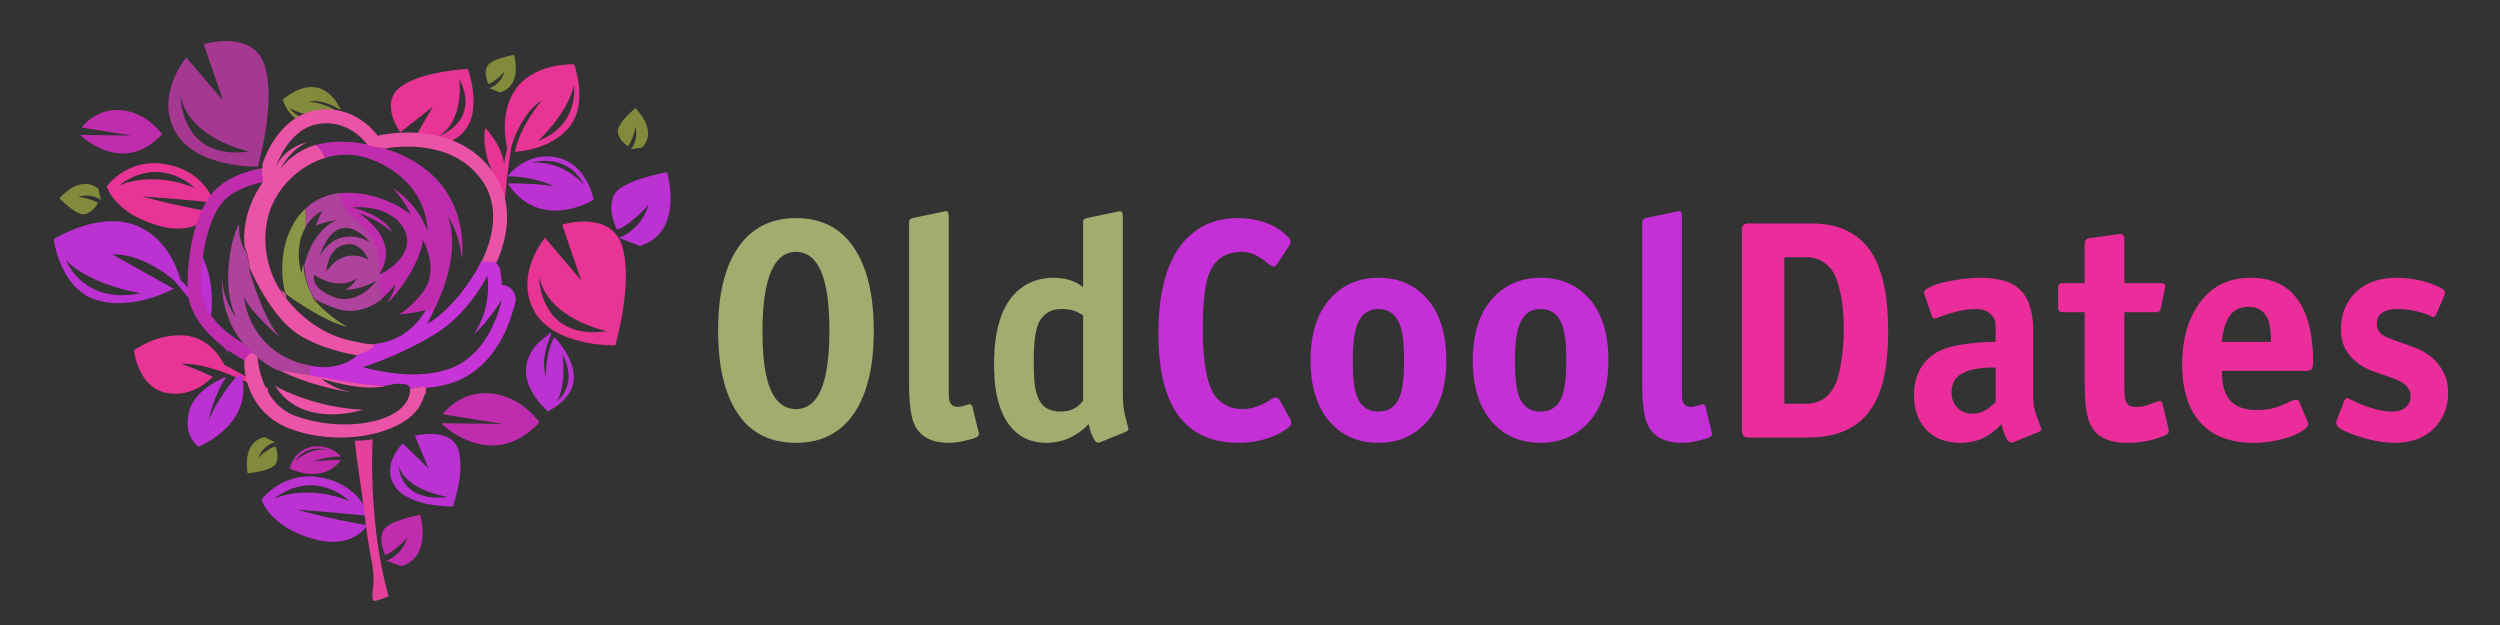 <svg xmlns="http://www.w3.org/2000/svg" width="160" height="40" viewBox="0 0 160 40"><rect x="0" y="0" width="160" height="40" fill="#333333" stroke="none"/><g fill="none" fill-rule="evenodd"><path fill="#BC31D2" d="M17.53 31.916c2.691-2.024 4.844.16 4.844.16-2.779-1.142-4.844-.16-4.844-.16m-.788.056s.458 1.758 3.44 2.553c2.407.642 3.324-.909 3.324-.909s-2.083-.327-4.522-1.001c0 0 3.964.297 4.629.422 0 0-.551-2.108-3.261-2.504-2.318-.34-3.61 1.439-3.61 1.439"/><path fill="#E5409C" d="M23.854 28.11c-.1 1.6-.098 6.086 1.017 10.062-1.27.487-.959.223-1.017.092-.102-.23.197-.87-.052-2.242a42.027 42.027 0 0 1-.391-2.457c-.281-2.427-.607-4.232-.7-5.37a5.5 5.5 0 0 0 1.143-.084l2.874 11.011"/><path fill="#FFF" d="M18.77 19.955a5.828 5.828 0 0 1-.132-.433c-.202-.152-.32-.246-.32-.246s.152.278.451.68"/><path fill="#C02CAE" d="M5.14 8.638s2.683 2.696 5.228-.05c0 0-.535-.785-1.503-1.236a3.249 3.249 0 0 0-1.109-.299c-1.66-.14-2.528 1.108-2.528 1.108l3.199.513-3.287-.036zm23.09 18.449s3.23 3.245 6.293-.06c0 0-.643-.945-1.809-1.489a3.91 3.91 0 0 0-1.334-.36c-2-.167-3.043 1.334-3.043 1.334l3.85.618-3.956-.043z"/><path fill="#E83495" d="M7.618 11.867c2.691-2.024 4.844.16 4.844.16-2.779-1.142-4.844-.16-4.844-.16m-.788.056s.458 1.758 3.44 2.553c2.407.642 3.324-.909 3.324-.909s-2.083-.328-4.522-1.001c0 0 3.964.297 4.629.422 0 0-.551-2.108-3.261-2.505-2.318-.339-3.61 1.44-3.61 1.44m10.34 13.25s-3.365-1.989-5.553-1.886c0 0 1.19.433 1.994.826 0 0-1.181 1.372-2.958 1.034-1.831-.35-2.081-2.727-2.081-2.727s1.447-1.084 3.224-.953c1.777.13 2.558 1.875 2.558 1.875s1.856 1.008 2.794 1.498l.022.333z"/><path fill="#BC31D2" d="M14.48 24.13c.028-.04-2.051.706-2.401 2.283-.35 1.576.64 2.173.64 2.173s3.498-1.396 2.755-4.532l-.262-.036s-1.125 1.17-1.87 2.907c0 0 .325-1.63 1.138-2.795m11.047 5.68c.399 1.57 3.154 2.003 3.154 2.003-3.18.353-3.154-2.003-3.154-2.003zm.243-1.432s-1.412 1.38-.497 2.74c.914 1.36 3.713 1.297 3.713 1.297s.844-2.407.303-3.749c-.54-1.341-2.734-.777-2.734-.777l.87 2.088-1.655-1.599zM39.608 15.22s1.43-.445 1.91-2.152c0 0-.323.45-.982.981-.728.587-1.043.651-1.043.651s-.661-1.19-.214-2.185c.447-.994 3.415-1.495 3.415-1.495s1.148 3.855-1.751 4.721l-1.335-.521z"/><path fill="#C02CAE" d="M24.741 35.877s.996-.31 1.33-1.5c0 0-.224.315-.683.684-.508.409-.727.454-.727.454s-.46-.83-.15-1.523c.312-.693 2.38-1.041 2.38-1.041s.8 2.685-1.22 3.289l-.93-.363z"/><path fill="#818B3B" d="M40.373 9.555s.516-.56.294-1.434c0 0-.028.28-.183.682-.172.444-.294.552-.294.552s-.595-.357-.65-.908c-.057-.552 1.124-1.528 1.124-1.528s1.486 1.407.43 2.526l-.721.11zM31.33 5.648s.727-.226.971-1.095c0 0-.164.23-.5.5-.37.298-.53.33-.53.33s-.336-.605-.109-1.111c.227-.506 1.738-.76 1.738-.76s.584 1.96-.891 2.401l-.68-.265zm-24.872 7.15s-.595-.476-1.451-.194c0 0 .282.009.693.136.454.14.571.254.571.254s-.314.618-.86.712c-.547.095-1.603-1.015-1.603-1.015s1.3-1.58 2.49-.604l.16.71zM17.596 28.3s-.744.162-1.063 1.005c0 0 .184-.214.54-.453.396-.265.558-.284.558-.284s.283.633.012 1.117c-.27.484-1.797.606-1.797.606s-.411-2.004 1.097-2.315l.653.324z"/><path fill="#BC31D2" d="M9.01 18.767c-3.727.749-4.772-2.104-4.772-2.104 1.58 1.613 4.773 2.104 4.773 2.104M7.19 16.284c1.65-.034 3.164 1.007 3.941 1.654 0 0 2.037 2.324 3.458 4.667a20.087 20.087 0 0 0-.207-1.203c-.26-.362-.56-.77-.879-1.187.353-3.175-1.088-4.557-1.088-4.557-.426 1.487-.272 2.514-.053 3.135a13.56 13.56 0 0 0-.809-.876c-.636-2.283-2.16-3.474-3.65-3.704-2.22-.343-4.46 1.097-4.46 1.097s.366 3.13 2.699 3.877c2.332.745 4.976-.703 4.976-.703"/><path fill="#E83495" d="M34.5 17.685c.55 2.754 4.355 3.515 4.355 3.515-4.39.62-4.355-3.515-4.355-3.515zm.377-2.47s-1.976 2.355-.695 4.677c1.28 2.322 5.198 2.215 5.198 2.215s1.181-4.11.424-6.4c-.756-2.29-3.827-1.328-3.827-1.328l1.218 3.565-2.318-2.729z"/><path fill="#A63892" d="M11.56 6.136c.555 2.79 4.393 3.56 4.393 3.56-4.429.628-4.393-3.56-4.393-3.56zm.36-2.46s-2.012 2.388-.708 4.744c1.303 2.355 5.291 2.246 5.291 2.246s1.202-4.167.431-6.491c-.77-2.323-3.895-1.347-3.895-1.347l1.24 3.616-2.36-2.768z"/><path fill="#E83495" d="M28.068 8.712c1.689-.987 1.325-3.672 1.325-3.672 1.406 2.758-1.325 3.672-1.325 3.672zm-1.642.31s2.018.798 3.257-.597c1.24-1.393.257-4.015.257-4.015s-2.994.139-4.334 1.172c-1.34 1.033.011 2.887.011 2.887l2.077-1.635-1.268 2.187z"/><path fill="#818B3B" d="M20.7 7.409c-1.513.61-2.17-.515-2.17-.515.788.558 2.17.515 2.17.515m1.007-.559c-.44-.916-1.173-1.3-1.818-1.28-.96.03-1.796.814-1.796.814s.392 1.295 1.43 1.427c1.04.133 2.044-.687 2.044-.687-.698-.526-1.821-.622-1.821-.622.692-.144 1.408.177 1.785.39s.302.043.176-.042"/><path fill="#BC31D2" d="M35.995 22.685c1.058 1.914-.33 2.97-.33 2.97.614-1.138.33-2.97.33-2.97m-.907-1.247c-1.146.736-1.536 1.773-1.405 2.627.196 1.273 1.376 2.255 1.376 2.255s1.658-.732 1.664-2.135c.006-1.404-1.248-2.605-1.248-2.605-.586 1.014-.53 2.524-.53 2.524-.304-.898.006-1.903.227-2.438s.008-.41-.084-.228"/><path fill="#C12BAE" d="M18.908 29.503c.66-1.108 2.013-.733 2.013-.733-1.25-.083-2.013.733-2.013.733m2.91-.056s-.972-.017-1.766.094c0 0 .72-.32 1.765-.329 0 0-.682-.819-1.853-.616-1.172.203-1.42 1.385-1.42 1.385s2.033 1.083 3.274-.534"/><path fill="#BC31D2" d="M37.388 11.849C36.277 9.68 34 10.415 34 10.415c2.102-.163 3.387 1.434 3.387 1.434m-4.896-.11s1.636-.034 2.972.184c0 0-1.212-.628-2.97-.644 0 0 1.147-1.602 3.118-1.205 1.97.397 2.388 2.71 2.388 2.71s-3.42 2.119-5.508-1.045"/><path fill="#E83495" d="M36.734 5.452c-.42 1.856-2.307 3.574-2.307 3.574 2.697-1.033 2.307-3.574 2.307-3.574m-3.778 4.26c.337-1.693 1.723-3.286 1.723-3.286-1.083.676-1.674 2.085-1.936 2.89 0 0-.416 2.375-.488 4.625-.098-.292-.2-.58-.307-.866.03-.334.066-.7.11-1.077-1.418-2.185-1-3.813-1-3.813.832.913 1.117 1.734 1.206 2.283.06-.36.126-.697.197-.987-.441-1.95.101-3.474.98-4.275 1.31-1.195 3.302-1.087 3.302-1.087s.934 2.457-.299 3.997-3.488 1.597-3.488 1.597"/><path fill="#EB53A7" d="M31.794 16.741c-.368.191-.736-.06-.994.042.862-1.743 1.132-3.683.064-5.213-1.96-2.813-5.803-2.148-6.326-2.041-.38-.02-.793-.077-1.103-.238.42 0 .654-.192.704-.577a.828.828 0 0 1 .15-.054c.067-.015 1.641-.37 3.42-.028 1.67.32 2.967 1.133 3.858 2.41 1.218 1.743 1.058 3.81.238 5.704l-.011-.005z"/><path fill="#C633D6" d="M31.787 16.701h.04c-.017.04-.062.083-.079.122.14.13.24.307.277.514.053.312.079.617.086.906a.846.846 0 0 1 .354.073.916.916 0 0 1 .507 1.063c-.818 3.261-2.515 4.536-3.797 5.033-.591.23-1.238.354-1.88.412-.267-.123-.816.022-1.049.094v-.05s-.002-.279-.503-.314l.037-.609c1.005.055 2.133-.012 3.09-.384 2.38-.92 3.083-3.71 3.253-4.407-.045.078-.791 1.33-1.81 2.251.062-.087 1.226-1.704.85-3.913l-.581-.362c.072-.127.14-.257.204-.386.26-.103.63.15 1-.043z"/><path fill="#EB53A7" d="M27.275 24.805c-.086.599-.385 1.317-.906 1.783-1.336 1.198-3.976 1.708-6.421 1.24a8.833 8.833 0 0 1-1.28-.348c-2.314-.825-2.983-2.846-3.04-4.16.016.003-.017-.308.074-.43.091-.123.222-.263.345-.302.139-.045.449.095.449.364.083.877.524 2.993 2.455 3.683 3.237 1.156 7.282.342 7.294-1.713.166-.072.37-.096.515-.117.128-.019.266-.045.354-.039.075.006.106.042.16.039z"/><path fill="#C02CAE" d="M27.746 19.906l-.515-.015.028-.052a9.6 9.6 0 0 1-1.762.286c.499-.206 1.175-.937 1.463-1.29 1.33-1.63 0-3.667 0-3.667a2.51 2.51 0 0 1-.022.223c-.156-.539-.405-1.056-.636-1.53l.06.057c-.335-.905-1.154-1.807-1.204-1.861 1.686 1.066 2.212 2.773 2.212 2.773-.147-3.573-3.663-4.64-3.663-4.64-.93-.365-2.005-.37-2.938-.077-.064-.239-.145-.35-.325-.536-.069-.072-.26-.2-.346-.263 1.662-.514 3.415-.053 3.415-.053l-.02-.027c.31.161.72.219 1.098.238l-.06.013c5.895 1.754 5.014 7.094 5.014 7.094-.095-1.598-.836-2.656-.88-2.72.769 2.164-.271 4.758-.92 6.047z"/><path fill="#EB53A7" d="M26.293 25.091v-.039c.22-.126.74-.378.99-.165-.007.004-.012.004-.018.004-.003.065-.01.126-.012.192a2.46 2.46 0 0 1-.009.121c-.184.018-.514-.026-.95-.113"/><path fill="#C02CAE" d="M22.391 13.953c-.386-.4-.654-.934-.797-1.564 2.41-.327 4.449 1.098 4.818 1.43.237.476.49.99.65 1.528-.19 1.638-1.784 3.677-2.236 3.98-.014 0-.029 0-.043-.003.352-.37.533-1.128.533-1.128-.25.288-.655.752-.95.965-.08-.486-.093-1.107-.112-1.593.239-.076 1.374-.652 1.726-1.658.41-1.167-.756-2.815-3.438-2.636 0 0 1.905.414 2.562 1.578-.065-.055-1.101-.92-2.132-1.192.133.077 2.693 1.682 1.33 3.835-.151-.61-.21-1.212-.473-1.886-.135-.35-.333-.608-.601-.88-.268-.276-.32-.273-.602-.563l-.235-.213z"/><path fill="#EB53A7" d="M20.177 9.283c.086.061.163.13.232.202.181.186.305.396.37.633-1.774.554-3.308 2.109-3.685 4.027-.375 1.916.265 3.463.756 4.306l.029.047c.248.42.45.653.45.653a.334.334 0 0 1-.016-.045c.673.845 2.077 2.264 4.165 2.702.511.106 1.06.25 1.48.218-.158.501-.648.495-1.07.718-.294-.037-2.823-.489-4.229-1.663-1.336-1.115-2.324-3.144-2.649-3.866-.112-.465-.112-.925-.344-1.382-.289-2.326 1.163-4.175 1.163-4.175l-.034.005c.349-.346.81-.568 1.122-.855a.686.686 0 0 0-.048.109 4.397 4.397 0 0 1 2.308-1.634z"/><path fill="#8A9546" d="M22.225 20.924c-1.38-.332-3.219-1.593-3.954-2.125-.492-1.809-.141-4.114 1.27-5.452.014.21.04.358.04.566 0 .195.01.314 0 .507l-.04.14c-.367.683-.393 1.254-.393 1.254-.11.877.14 1.67.14 1.67.035-.211.077-.405.124-.59.049.738.22 1.461.665 2.155-.08-.042-.124-.07-.124-.07.826 1.12 2.188 1.898 2.272 1.945z"/><path fill="#EB53A7" d="M22.702 25.147c-.37-.05-2.893-.437-4.875-1.484a354.6 354.6 0 0 0 1.975.32c1.605.26 3.392.535 4.842.735-1.008.174-1.975.116-4.07-.472 0 0 .79.694 2.128.9"/><path fill="#C633D6" d="M19.8 24.023l.08-.612c1.96.39 2.982-.675 2.982-.675.392-.228.94-.23 1.097-.732 2.113-.154 3.108-1.837 3.289-2.153l.503.051c-.254.503-.408.84-.408.84 1.183-.705 2.403-2.093 3.255-3.632l.643.406s-1.11 2.516-3.541 3.953c-2.43 1.435-4.484 2.021-4.484 2.021s1.26.379 2.74.458l-.095.646c-.173-.013-.393-.072-.712 0a7.938 7.938 0 0 1-.495.096c-.78.074-3.247-.412-4.854-.667z"/><path fill="#AE429C" d="M19.477 16.984c.59-2.38 2.029-2.878 2.029-2.878s-.69.05-1.3.343c.26-.638.4-.93.416-.964-.54.303-.872.698-1.079 1.083 0 .003-.002.003-.002.005a11.26 11.26 0 0 0-.002-1.214 3.636 3.636 0 0 1 1.518-.863c.211-.06.416-.102.62-.132h.002c.139.631.477 1.089.853 1.491.275.291.571.552.832.828.261.273.487.564.618.914.256.676.303 1.35.332 2.026-.003 0-.003.002-.003.002l-.047.08c-.007.01.014.005.052-.008.019.487.03.977.108 1.464-.867.656-1.892.927-2.865.591a9.059 9.059 0 0 1-1.412-.603c-.449-.696-.62-1.422-.67-2.162 0 0-.002 0 0-.003m4.214-1.486c-2.277-2.42-3.17.72-3.208.865 1.196-2.03 3.081-.94 3.208-.865m-2.345 3.506c1.525.594 2.695-.956 2.756-1.038-.808.432-1.48.584-2.028.579.522-.227.747-.716.747-.716-1.309.83-2.702-.246-2.702-.246s-.34.813 1.227 1.421m2.244-2.373c-.026-.067-.524-1.223-1.53-.976-1.135.278-1.168 1.727-1.168 1.727 1.15-1.698 2.648-.78 2.698-.75"/><path fill="#EB53A7" d="M18.246 18.772c.04.151.083.297.131.44a7.418 7.418 0 0 1-.417-.64c-.01-.016-.016-.03-.02-.037-.003-.003-.003-.005-.003-.008.025.021.135.11.31.245m4.968 7.45s-3.84 1.291-5.608-1.532c0 0 2.29 1.373 5.608 1.531m-5.257-15.407c-.313.284-.775.504-1.124.846-.022.005-.058.01-.103.02a.748.748 0 0 0 .05-.284c0-.208-.06-.413-.053-.619.034-.004.05-.004.07-.004a.911.911 0 0 1 .036-.374c.036-.118.952-2.892 3.328-3.329a3.96 3.96 0 0 1 1.472-.002c1.45.273 2.312 1.312 2.544 1.627.01-.005.019-.007.026-.012-.05.379-.236.616-.657.616-.151-.215-1.3-1.708-3.231-1.357-1.834.34-2.609 2.586-2.654 2.725.61-1.307 1.974-1.549 1.974-1.549-1.012.486-1.525 1.386-1.678 1.696z"/><path fill="#C02CAE" d="M12 18.349c.005-2.695.675-5.058 1.75-6.164 1.058-1.09 2.74-1.376 2.978-1.413-.007.207.062.404.062.613 0 .093.038.178 0 .274-.39.079-1.69.388-2.44 1.16-.905.935-1.491 3.142-1.496 5.532-.004 2.39 3.177 3.877 3.177 3.877l.112.341c-.214.057-.39.3-.495.491-.664-.337-3.655-2.054-3.648-4.711z"/><path fill="#AE429C" d="M19.907 23.41l-.085.59c-.71-.11-1.493-.212-2.087-.308a6.859 6.859 0 0 1-1.25-.806c-.12-.24-.253-.306-.387-.274l-.052-.182c-2.066-1.779-1.84-4.671-1.84-4.671.074 1.516.86 2.5.91 2.56-1.287-2.65.24-6.617.19-5.789-.002.052-.002.106-.002.158.007.755.382 1.366.382 1.366-.003-.024-.008-.046-.01-.071.232.456.232.915.341 1.371l-.11-.247c.055.203.938 3.436 2.122 4.578-.122-.104-2.081-1.773-2.413-2.696 0 0 .191 2.923 3.171 4.109.366.145.805.25 1.12.312z"/><path fill="#A3AC6F" d="M55.92 21.16c0 .947-.067 1.78-.2 2.5-.24 1.307-.68 2.353-1.32 3.14-.84 1.027-1.993 1.54-3.46 1.54-1.64 0-2.88-.623-3.72-1.87-.84-1.247-1.26-3.017-1.26-5.31 0-.933.067-1.767.2-2.5.24-1.307.68-2.353 1.32-3.14.853-1.04 2.007-1.56 3.46-1.56 1.627 0 2.863.63 3.71 1.89.847 1.26 1.27 3.03 1.27 5.31zm-2.84 0c0-1.373-.113-2.453-.34-3.24-.347-1.2-.947-1.8-1.8-1.8-.84 0-1.433.6-1.78 1.8-.24.827-.36 1.907-.36 3.24 0 1.333.1 2.373.3 3.12.333 1.267.947 1.9 1.84 1.9.88 0 1.487-.627 1.82-1.88.213-.787.32-1.833.32-3.14zm9.54 6.46c.04.12.037.21-.01.27-.047.06-.163.123-.35.19-.093.027-.297.077-.61.15s-.617.11-.91.11c-1.12 0-1.86-.393-2.22-1.18-.227-.493-.34-1.387-.34-2.68v-10.2c0-.107.017-.183.05-.23.033-.047.143-.09.33-.13l1.84-.38c.107-.04.187-.04.24 0 .053.04.08.173.08.4v10.9c0 .44.013.707.04.8.08.267.26.4.54.4.147 0 .307-.033.48-.1l.28-.08c.027.013.057.027.09.04a.12.12 0 0 1 .07.08l.4 1.64zm9.6-.16c0 .067-.06.127-.18.18l-1.62.66c-.16.08-.29.023-.39-.17-.1-.193-.17-.343-.21-.45a4.18 4.18 0 0 1-.14-.54l-.04.04c-.773.773-1.667 1.16-2.68 1.16-.893 0-1.62-.307-2.18-.92-.773-.84-1.16-2.207-1.16-4.1 0-2.107.447-3.62 1.34-4.54.653-.667 1.48-1 2.48-1 .76 0 1.387.2 1.88.6v-4.26c.027-.08.133-.14.32-.18l1.9-.4c.12-.027.203-.02.25.02.047.04.07.167.07.38v10.92c0 .4.01.74.03 1.02.02.28.083.62.19 1.02l.14.56zm-2.9-1.82v-5.46l-.1-.06c-.2-.12-.39-.207-.57-.26a2.48 2.48 0 0 0-.69-.08c-.333 0-.603.057-.81.17-.207.113-.383.27-.53.47-.307.413-.46 1.28-.46 2.6 0 .787.027 1.353.08 1.7s.15.65.29.91c.14.26.327.443.56.55.233.107.483.16.75.16.347 0 .627-.053.84-.16a1.59 1.59 0 0 0 .52-.4l.12-.14z"/><path fill="#EB2D9B" d="M120.84 21.18c0 1.227-.103 2.277-.31 3.15-.207.873-.553 1.6-1.04 2.18-.487.58-1.117.99-1.89 1.23a6.14 6.14 0 0 1-1.82.26h-3.9c-.16 0-.267-.05-.32-.15a.615.615 0 0 1-.08-.29V14.72c0-.28.133-.42.4-.42h3.9c.72 0 1.32.073 1.8.22.773.24 1.407.653 1.9 1.24s.853 1.393 1.08 2.42c.187.853.28 1.853.28 3zm-2.84-.04c0-.613-.03-1.173-.09-1.68-.06-.507-.177-1.017-.35-1.53s-.467-.903-.88-1.17c-.307-.2-.66-.3-1.06-.3h-1.42v9.38h1.42c.4 0 .753-.1 1.06-.3.413-.267.713-.68.9-1.24.133-.413.237-.917.31-1.51.073-.593.11-1.143.11-1.65zm12.64 6.3c0 .093-.053.16-.16.2l-1.62.66c-.173.067-.313 0-.42-.2a3.63 3.63 0 0 1-.34-.96l-.08.08c-.427.427-.843.72-1.25.88-.407.16-.843.24-1.31.24-.907 0-1.627-.273-2.16-.82s-.8-1.287-.8-2.22c0-.693.147-1.28.44-1.76.2-.333.46-.613.78-.84.427-.307 1.023-.52 1.79-.64.767-.12 1.503-.18 2.21-.18v-.62c0-.373-.01-.61-.03-.71-.02-.1-.087-.217-.2-.35a1.151 1.151 0 0 0-.42-.31c-.167-.073-.39-.11-.67-.11-.253 0-.52.027-.8.08a8.523 8.523 0 0 0-1.45.42c-.167.067-.277.1-.33.1-.093 0-.16-.067-.2-.2l-.42-1.26a.498.498 0 0 1-.06-.22c0-.107.17-.237.51-.39s.823-.28 1.45-.38c.627-.1 1.153-.15 1.58-.15.72 0 1.327.09 1.82.27.493.18.887.517 1.18 1.01.12.2.223.48.31.84s.13.727.13 1.1v3.86c0 .493.013.85.04 1.07.027.22.113.52.26.9s.22.583.22.61zm-2.92-1.72v-2.2h-.12c-.867 0-1.533.123-2 .37s-.7.657-.7 1.23c0 .4.127.727.38.98s.567.38.94.38c.533 0 1.033-.253 1.5-.76zm11.06 1.7c.053.173.02.3-.1.38-.053.04-.193.1-.42.18-.627.24-1.347.36-2.16.36-1.173 0-1.947-.393-2.32-1.18-.24-.507-.36-1.4-.36-2.68v-4.5H132c-.187 0-.28-.093-.28-.28v-1.3c0-.187.093-.28.28-.28h1.42V15.6c0-.213.107-.333.32-.36l1.76-.24a.409.409 0 0 1 .13-.02h.09c.16 0 .24.113.24.34v2.8h2.28c.227 0 .34.067.34.2 0 .027-.013.093-.04.2l-.24 1.18c-.027.187-.127.28-.3.28h-2.04v4.84c0 .533.057.87.17 1.01.113.14.317.21.61.21.173 0 .333-.017.48-.05s.353-.103.62-.21l.38-.12c.027.013.057.027.09.04a.12.12 0 0 1 .07.08l.4 1.64zm9.26-4.32c0 .28-.037.457-.11.53-.073.073-.19.11-.35.11h-5.38c0 .8.153 1.4.46 1.8.36.467.94.7 1.74.7.373 0 .7-.03.98-.09s.62-.183 1.02-.37c.267-.133.447-.2.54-.2.107 0 .18.053.22.16l.5 1.18.06.18c0 .16-.107.307-.32.44-.347.24-.82.433-1.42.58-.6.147-1.187.22-1.76.22-1.44 0-2.547-.407-3.32-1.22-.827-.867-1.24-2.133-1.24-3.8 0-1.627.387-2.957 1.16-3.99.773-1.033 1.847-1.55 3.22-1.55 1.147 0 2.047.34 2.7 1.02.507.52.867 1.253 1.08 2.2.08.36.137.723.17 1.09.033.367.05.703.05 1.01zm-2.7-1.22c0-.467-.033-.853-.1-1.16-.067-.307-.21-.563-.43-.77s-.523-.31-.91-.31c-.533 0-.933.193-1.2.58-.267.387-.433.94-.5 1.66h3.14zm11.34 3.24c0 .853-.26 1.573-.78 2.16-.627.707-1.507 1.06-2.64 1.06-.453 0-.943-.06-1.47-.18a9.275 9.275 0 0 1-1.51-.48 6.373 6.373 0 0 1-.5-.24c-.173-.12-.26-.247-.26-.38l.04-.2.48-1.22c.067-.107.12-.16.16-.16.04 0 .127.033.26.1.253.133.523.253.81.36.287.107.587.2.9.28.313.08.61.12.89.12.413 0 .72-.093.92-.28.2-.187.3-.413.3-.68 0-.373-.18-.673-.54-.9-.187-.12-.553-.27-1.1-.45s-.927-.323-1.14-.43a3.3 3.3 0 0 1-1.02-.74c-.44-.48-.66-1.067-.66-1.76 0-.92.28-1.68.84-2.28.64-.693 1.56-1.04 2.76-1.04.853 0 1.68.167 2.48.5.32.133.5.243.54.33.04.087.04.183 0 .29l-.52 1.22a.293.293 0 0 1-.1.14c-.04.027-.067.04-.08.04-.013 0-.097-.037-.25-.11s-.337-.137-.55-.19a5.376 5.376 0 0 0-1.5-.22c-.427 0-.753.077-.98.23-.227.153-.34.39-.34.71 0 .333.14.587.42.76.133.08.493.223 1.08.43.587.207.94.337 1.06.39a3.5 3.5 0 0 1 1.04.65c.28.26.51.57.69.93.18.36.27.773.27 1.24z"/><path fill="#C52FD6" d="M82.64 27.06c0 .067-.02.127-.06.18a.726.726 0 0 1-.18.16c-.347.28-.803.507-1.37.68a5.95 5.95 0 0 1-1.75.26c-1.413 0-2.533-.393-3.36-1.18-.68-.64-1.167-1.553-1.46-2.74-.213-.867-.32-1.893-.32-3.08 0-2.76.58-4.76 1.74-6 .867-.92 1.98-1.38 3.34-1.38.56 0 1.1.08 1.62.24.52.16.98.413 1.38.76.253.213.38.387.38.52 0 .04-.033.127-.1.26l-.74 1.12c-.08.133-.153.2-.22.2a.423.423 0 0 1-.2-.07 1.817 1.817 0 0 1-.22-.15 4.1 4.1 0 0 0-.82-.54 1.937 1.937 0 0 0-.84-.18c-.68 0-1.22.213-1.62.64-.307.32-.527.81-.66 1.47-.133.66-.2 1.65-.2 2.97 0 .72.04 1.393.12 2.02.133.987.353 1.693.66 2.12.173.227.407.423.7.59.293.167.647.25 1.06.25.533 0 1.08-.167 1.64-.5.08-.053.167-.107.26-.16a.506.506 0 0 1 .24-.08c.093 0 .18.067.26.2l.62 1.12c.067.12.1.22.1.3zm9.92-4c0 1.76-.447 3.107-1.34 4.04-.787.827-1.787 1.24-3 1.24-1.227 0-2.227-.407-3-1.22-.893-.933-1.34-2.287-1.34-4.06 0-1.76.447-3.107 1.34-4.04.787-.827 1.787-1.24 3-1.24 1.227 0 2.227.407 3 1.22.893.933 1.34 2.287 1.34 4.06zm-2.7 0c0-1.013-.08-1.747-.24-2.2-.253-.72-.72-1.08-1.4-1.08-.667 0-1.127.353-1.38 1.06-.173.493-.26 1.233-.26 2.22 0 1.04.073 1.773.22 2.2.24.72.713 1.08 1.42 1.08.693 0 1.16-.353 1.4-1.06.16-.467.24-1.207.24-2.22zm13.08 0c0 1.76-.447 3.107-1.34 4.04-.787.827-1.787 1.24-3 1.24-1.227 0-2.227-.407-3-1.22-.893-.933-1.34-2.287-1.34-4.06 0-1.76.447-3.107 1.34-4.04.787-.827 1.787-1.24 3-1.24 1.227 0 2.227.407 3 1.22.893.933 1.34 2.287 1.34 4.06zm-2.7 0c0-1.013-.08-1.747-.24-2.2-.253-.72-.72-1.08-1.4-1.08-.667 0-1.127.353-1.38 1.06-.173.493-.26 1.233-.26 2.22 0 1.04.073 1.773.22 2.2.24.72.713 1.08 1.42 1.08.693 0 1.16-.353 1.4-1.06.16-.467.24-1.207.24-2.22zm9.3 4.56c.04.12.037.21-.01.27-.047.06-.163.123-.35.19-.093.027-.297.077-.61.15s-.617.11-.91.11c-1.12 0-1.86-.393-2.22-1.18-.227-.493-.34-1.387-.34-2.68v-10.2c0-.107.017-.183.05-.23.033-.047.143-.09.33-.13l1.84-.38c.107-.04.187-.04.24 0 .053.04.08.173.08.4v10.9c0 .44.013.707.04.8.08.267.26.4.54.4.147 0 .307-.033.48-.1l.28-.08c.027.013.057.027.09.04a.12.12 0 0 1 .07.08l.4 1.64z"/></g></svg>